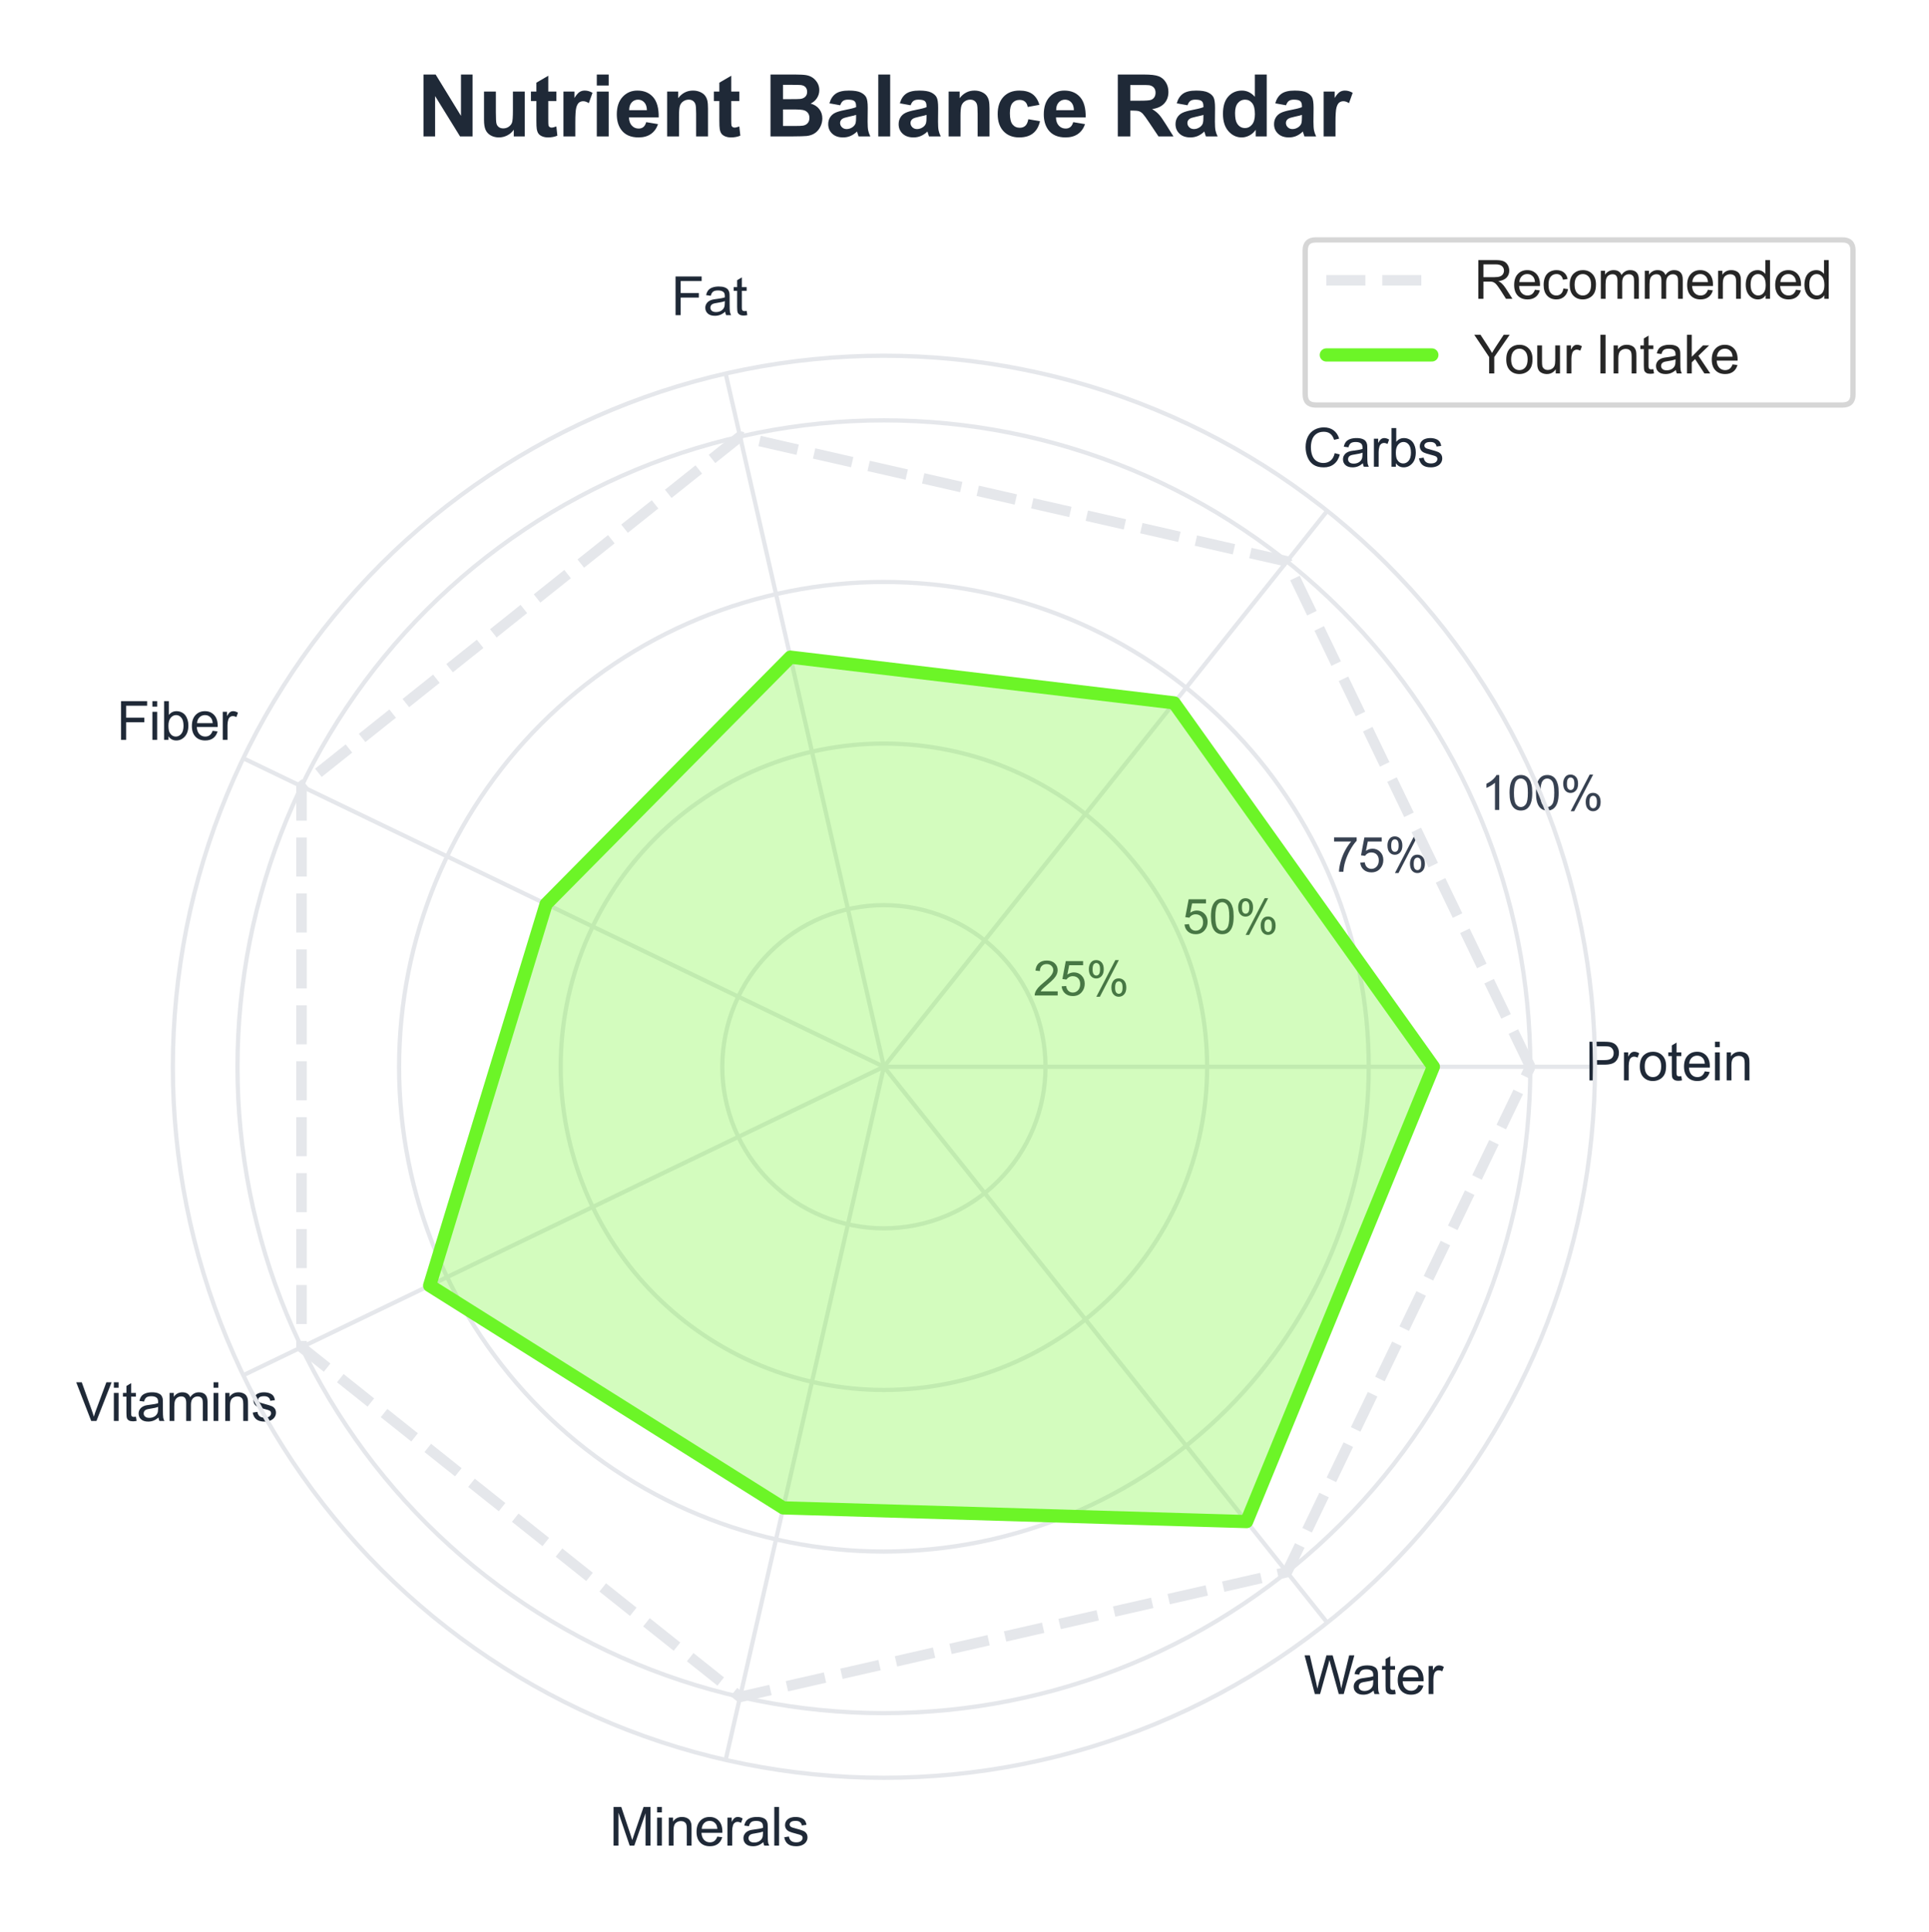 <?xml version="1.0" encoding="utf-8" standalone="no"?>
<!DOCTYPE svg PUBLIC "-//W3C//DTD SVG 1.1//EN"
  "http://www.w3.org/Graphics/SVG/1.1/DTD/svg11.dtd">
<svg xmlns:xlink="http://www.w3.org/1999/xlink" viewBox="0 0 365.542 366.145" xmlns="http://www.w3.org/2000/svg" version="1.1">
 <defs>
  <style type="text/css">*{stroke-linejoin: round; stroke-linecap: butt}</style>
 </defs>
 <g id="figure_1">
  <g id="patch_1">
   <path d="M 0 366.145 
L 365.542 366.145 
L 365.542 0 
L 0 0 
z
" style="fill: #ffffff"/>
  </g>
  <g id="axes_1">
   <g id="patch_2">
    <path d="M 302.244 202.157 
C 302.244 184.462 298.759 166.94 291.987 150.592 
C 285.216 134.244 275.29 119.39 262.778 106.878 
C 250.266 94.366 235.411 84.44 219.064 77.669 
C 202.716 70.897 185.194 67.412 167.499 67.412 
C 149.804 67.412 132.282 70.897 115.934 77.669 
C 99.587 84.44 84.732 94.366 72.22 106.878 
C 59.708 119.39 49.782 134.244 43.011 150.592 
C 36.239 166.94 32.754 184.462 32.754 202.157 
C 32.754 219.851 36.239 237.374 43.011 253.721 
C 49.782 270.069 59.708 284.924 72.22 297.436 
C 84.732 309.948 99.587 319.873 115.934 326.645 
C 132.282 333.416 149.804 336.902 167.499 336.902 
C 185.194 336.902 202.716 333.416 219.064 326.645 
C 235.411 319.873 250.266 309.948 262.778 297.436 
C 275.29 284.924 285.216 270.069 291.987 253.721 
C 298.759 237.374 302.244 219.851 302.244 202.157 
M 167.499 202.157 
C 167.499 202.157 167.499 202.157 167.499 202.157 
C 167.499 202.157 167.499 202.157 167.499 202.157 
C 167.499 202.157 167.499 202.157 167.499 202.157 
C 167.499 202.157 167.499 202.157 167.499 202.157 
C 167.499 202.157 167.499 202.157 167.499 202.157 
C 167.499 202.157 167.499 202.157 167.499 202.157 
C 167.499 202.157 167.499 202.157 167.499 202.157 
C 167.499 202.157 167.499 202.157 167.499 202.157 
C 167.499 202.157 167.499 202.157 167.499 202.157 
C 167.499 202.157 167.499 202.157 167.499 202.157 
C 167.499 202.157 167.499 202.157 167.499 202.157 
C 167.499 202.157 167.499 202.157 167.499 202.157 
C 167.499 202.157 167.499 202.157 167.499 202.157 
C 167.499 202.157 167.499 202.157 167.499 202.157 
C 167.499 202.157 167.499 202.157 167.499 202.157 
C 167.499 202.157 167.499 202.157 167.499 202.157 
z
" style="fill: #ffffff"/>
   </g>
   <g id="matplotlib.axis_1">
    <g id="xtick_1">
     <g id="line2d_1">
      <path d="M 167.499 202.157 
L 302.244 202.157 
" clip-path="url(#p155fef2781)" style="fill: none; stroke: #e5e7eb; stroke-width: 0.8; stroke-linecap: round"/>
     </g>
     <g id="text_1">
      <!-- Protein -->
      <g style="fill: #1f2937" transform="translate(300.403 204.742) scale(0.1 -0.1)">
       <defs>
        <path id="ArialMT-50" d="M 494 0 
L 494 4581 
L 2222 4581 
Q 2678 4581 2919 4538 
Q 3256 4481 3484 4323 
Q 3713 4166 3852 3881 
Q 3991 3597 3991 3256 
Q 3991 2672 3619 2267 
Q 3247 1863 2275 1863 
L 1100 1863 
L 1100 0 
L 494 0 
z
M 1100 2403 
L 2284 2403 
Q 2872 2403 3119 2622 
Q 3366 2841 3366 3238 
Q 3366 3525 3220 3729 
Q 3075 3934 2838 4000 
Q 2684 4041 2272 4041 
L 1100 4041 
L 1100 2403 
z
" transform="scale(0.016)"/>
        <path id="ArialMT-72" d="M 416 0 
L 416 3319 
L 922 3319 
L 922 2816 
Q 1116 3169 1280 3281 
Q 1444 3394 1641 3394 
Q 1925 3394 2219 3213 
L 2025 2691 
Q 1819 2813 1613 2813 
Q 1428 2813 1281 2702 
Q 1134 2591 1072 2394 
Q 978 2094 978 1738 
L 978 0 
L 416 0 
z
" transform="scale(0.016)"/>
        <path id="ArialMT-6f" d="M 213 1659 
Q 213 2581 725 3025 
Q 1153 3394 1769 3394 
Q 2453 3394 2887 2945 
Q 3322 2497 3322 1706 
Q 3322 1066 3130 698 
Q 2938 331 2570 128 
Q 2203 -75 1769 -75 
Q 1072 -75 642 372 
Q 213 819 213 1659 
z
M 791 1659 
Q 791 1022 1069 705 
Q 1347 388 1769 388 
Q 2188 388 2466 706 
Q 2744 1025 2744 1678 
Q 2744 2294 2464 2611 
Q 2184 2928 1769 2928 
Q 1347 2928 1069 2612 
Q 791 2297 791 1659 
z
" transform="scale(0.016)"/>
        <path id="ArialMT-74" d="M 1650 503 
L 1731 6 
Q 1494 -44 1306 -44 
Q 1000 -44 831 53 
Q 663 150 594 308 
Q 525 466 525 972 
L 525 2881 
L 113 2881 
L 113 3319 
L 525 3319 
L 525 4141 
L 1084 4478 
L 1084 3319 
L 1650 3319 
L 1650 2881 
L 1084 2881 
L 1084 941 
Q 1084 700 1114 631 
Q 1144 563 1211 522 
Q 1278 481 1403 481 
Q 1497 481 1650 503 
z
" transform="scale(0.016)"/>
        <path id="ArialMT-65" d="M 2694 1069 
L 3275 997 
Q 3138 488 2766 206 
Q 2394 -75 1816 -75 
Q 1088 -75 661 373 
Q 234 822 234 1631 
Q 234 2469 665 2931 
Q 1097 3394 1784 3394 
Q 2450 3394 2872 2941 
Q 3294 2488 3294 1666 
Q 3294 1616 3291 1516 
L 816 1516 
Q 847 969 1125 678 
Q 1403 388 1819 388 
Q 2128 388 2347 550 
Q 2566 713 2694 1069 
z
M 847 1978 
L 2700 1978 
Q 2663 2397 2488 2606 
Q 2219 2931 1791 2931 
Q 1403 2931 1139 2672 
Q 875 2413 847 1978 
z
" transform="scale(0.016)"/>
        <path id="ArialMT-69" d="M 425 3934 
L 425 4581 
L 988 4581 
L 988 3934 
L 425 3934 
z
M 425 0 
L 425 3319 
L 988 3319 
L 988 0 
L 425 0 
z
" transform="scale(0.016)"/>
        <path id="ArialMT-6e" d="M 422 0 
L 422 3319 
L 928 3319 
L 928 2847 
Q 1294 3394 1984 3394 
Q 2284 3394 2536 3286 
Q 2788 3178 2913 3003 
Q 3038 2828 3088 2588 
Q 3119 2431 3119 2041 
L 3119 0 
L 2556 0 
L 2556 2019 
Q 2556 2363 2490 2533 
Q 2425 2703 2258 2804 
Q 2091 2906 1866 2906 
Q 1506 2906 1245 2678 
Q 984 2450 984 1813 
L 984 0 
L 422 0 
z
" transform="scale(0.016)"/>
       </defs>
       <use xlink:href="#ArialMT-50"/>
       <use xlink:href="#ArialMT-72" transform="translate(66.699 0)"/>
       <use xlink:href="#ArialMT-6f" transform="translate(100 0)"/>
       <use xlink:href="#ArialMT-74" transform="translate(155.615 0)"/>
       <use xlink:href="#ArialMT-65" transform="translate(183.398 0)"/>
       <use xlink:href="#ArialMT-69" transform="translate(239.014 0)"/>
       <use xlink:href="#ArialMT-6e" transform="translate(261.23 0)"/>
      </g>
     </g>
    </g>
    <g id="xtick_2">
     <g id="line2d_2">
      <path d="M 167.499 202.157 
L 251.511 96.809 
" clip-path="url(#p155fef2781)" style="fill: none; stroke: #e5e7eb; stroke-width: 0.8; stroke-linecap: round"/>
     </g>
     <g id="text_2">
      <!-- Carbs -->
      <g style="fill: #1f2937" transform="translate(246.903 88.448) scale(0.1 -0.1)">
       <defs>
        <path id="ArialMT-43" d="M 3763 1606 
L 4369 1453 
Q 4178 706 3683 314 
Q 3188 -78 2472 -78 
Q 1731 -78 1267 223 
Q 803 525 561 1097 
Q 319 1669 319 2325 
Q 319 3041 592 3573 
Q 866 4106 1370 4382 
Q 1875 4659 2481 4659 
Q 3169 4659 3637 4309 
Q 4106 3959 4291 3325 
L 3694 3184 
Q 3534 3684 3231 3912 
Q 2928 4141 2469 4141 
Q 1941 4141 1586 3887 
Q 1231 3634 1087 3207 
Q 944 2781 944 2328 
Q 944 1744 1114 1308 
Q 1284 872 1643 656 
Q 2003 441 2422 441 
Q 2931 441 3284 734 
Q 3638 1028 3763 1606 
z
" transform="scale(0.016)"/>
        <path id="ArialMT-61" d="M 2588 409 
Q 2275 144 1986 34 
Q 1697 -75 1366 -75 
Q 819 -75 525 192 
Q 231 459 231 875 
Q 231 1119 342 1320 
Q 453 1522 633 1644 
Q 813 1766 1038 1828 
Q 1203 1872 1538 1913 
Q 2219 1994 2541 2106 
Q 2544 2222 2544 2253 
Q 2544 2597 2384 2738 
Q 2169 2928 1744 2928 
Q 1347 2928 1158 2789 
Q 969 2650 878 2297 
L 328 2372 
Q 403 2725 575 2942 
Q 747 3159 1072 3276 
Q 1397 3394 1825 3394 
Q 2250 3394 2515 3294 
Q 2781 3194 2906 3042 
Q 3031 2891 3081 2659 
Q 3109 2516 3109 2141 
L 3109 1391 
Q 3109 606 3145 398 
Q 3181 191 3288 0 
L 2700 0 
Q 2613 175 2588 409 
z
M 2541 1666 
Q 2234 1541 1622 1453 
Q 1275 1403 1131 1340 
Q 988 1278 909 1158 
Q 831 1038 831 891 
Q 831 666 1001 516 
Q 1172 366 1500 366 
Q 1825 366 2078 508 
Q 2331 650 2450 897 
Q 2541 1088 2541 1459 
L 2541 1666 
z
" transform="scale(0.016)"/>
        <path id="ArialMT-62" d="M 941 0 
L 419 0 
L 419 4581 
L 981 4581 
L 981 2947 
Q 1338 3394 1891 3394 
Q 2197 3394 2470 3270 
Q 2744 3147 2920 2923 
Q 3097 2700 3197 2384 
Q 3297 2069 3297 1709 
Q 3297 856 2875 390 
Q 2453 -75 1863 -75 
Q 1275 -75 941 416 
L 941 0 
z
M 934 1684 
Q 934 1088 1097 822 
Q 1363 388 1816 388 
Q 2184 388 2453 708 
Q 2722 1028 2722 1663 
Q 2722 2313 2464 2622 
Q 2206 2931 1841 2931 
Q 1472 2931 1203 2611 
Q 934 2291 934 1684 
z
" transform="scale(0.016)"/>
        <path id="ArialMT-73" d="M 197 991 
L 753 1078 
Q 800 744 1014 566 
Q 1228 388 1613 388 
Q 2000 388 2187 545 
Q 2375 703 2375 916 
Q 2375 1106 2209 1216 
Q 2094 1291 1634 1406 
Q 1016 1563 777 1677 
Q 538 1791 414 1992 
Q 291 2194 291 2438 
Q 291 2659 392 2848 
Q 494 3038 669 3163 
Q 800 3259 1026 3326 
Q 1253 3394 1513 3394 
Q 1903 3394 2198 3281 
Q 2494 3169 2634 2976 
Q 2775 2784 2828 2463 
L 2278 2388 
Q 2241 2644 2061 2787 
Q 1881 2931 1553 2931 
Q 1166 2931 1000 2803 
Q 834 2675 834 2503 
Q 834 2394 903 2306 
Q 972 2216 1119 2156 
Q 1203 2125 1616 2013 
Q 2213 1853 2448 1751 
Q 2684 1650 2818 1456 
Q 2953 1263 2953 975 
Q 2953 694 2789 445 
Q 2625 197 2315 61 
Q 2006 -75 1616 -75 
Q 969 -75 630 194 
Q 291 463 197 991 
z
" transform="scale(0.016)"/>
       </defs>
       <use xlink:href="#ArialMT-43"/>
       <use xlink:href="#ArialMT-61" transform="translate(72.217 0)"/>
       <use xlink:href="#ArialMT-72" transform="translate(127.832 0)"/>
       <use xlink:href="#ArialMT-62" transform="translate(161.133 0)"/>
       <use xlink:href="#ArialMT-73" transform="translate(216.748 0)"/>
      </g>
     </g>
    </g>
    <g id="xtick_3">
     <g id="line2d_3">
      <path d="M 167.499 202.157 
L 137.515 70.79 
" clip-path="url(#p155fef2781)" style="fill: none; stroke: #e5e7eb; stroke-width: 0.8; stroke-linecap: round"/>
     </g>
     <g id="text_3">
      <!-- Fat -->
      <g style="fill: #1f2937" transform="translate(127.177 59.726) scale(0.1 -0.1)">
       <defs>
        <path id="ArialMT-46" d="M 525 0 
L 525 4581 
L 3616 4581 
L 3616 4041 
L 1131 4041 
L 1131 2622 
L 3281 2622 
L 3281 2081 
L 1131 2081 
L 1131 0 
L 525 0 
z
" transform="scale(0.016)"/>
       </defs>
       <use xlink:href="#ArialMT-46"/>
       <use xlink:href="#ArialMT-61" transform="translate(61.084 0)"/>
       <use xlink:href="#ArialMT-74" transform="translate(116.699 0)"/>
      </g>
     </g>
    </g>
    <g id="xtick_4">
     <g id="line2d_4">
      <path d="M 167.499 202.157 
L 46.098 143.693 
" clip-path="url(#p155fef2781)" style="fill: none; stroke: #e5e7eb; stroke-width: 0.8; stroke-linecap: round"/>
     </g>
     <g id="text_4">
      <!-- Fiber -->
      <g style="fill: #1f2937" transform="translate(22.094 140.204) scale(0.1 -0.1)">
       <use xlink:href="#ArialMT-46"/>
       <use xlink:href="#ArialMT-69" transform="translate(61.084 0)"/>
       <use xlink:href="#ArialMT-62" transform="translate(83.301 0)"/>
       <use xlink:href="#ArialMT-65" transform="translate(138.916 0)"/>
       <use xlink:href="#ArialMT-72" transform="translate(194.531 0)"/>
      </g>
     </g>
    </g>
    <g id="xtick_5">
     <g id="line2d_5">
      <path d="M 167.499 202.157 
L 46.098 260.62 
" clip-path="url(#p155fef2781)" style="fill: none; stroke: #e5e7eb; stroke-width: 0.8; stroke-linecap: round"/>
     </g>
     <g id="text_5">
      <!-- Vitamins -->
      <g style="fill: #1f2937" transform="translate(14.4 269.28) scale(0.1 -0.1)">
       <defs>
        <path id="ArialMT-56" d="M 1803 0 
L 28 4581 
L 684 4581 
L 1875 1253 
Q 2019 853 2116 503 
Q 2222 878 2363 1253 
L 3600 4581 
L 4219 4581 
L 2425 0 
L 1803 0 
z
" transform="scale(0.016)"/>
        <path id="ArialMT-6d" d="M 422 0 
L 422 3319 
L 925 3319 
L 925 2853 
Q 1081 3097 1340 3245 
Q 1600 3394 1931 3394 
Q 2300 3394 2536 3241 
Q 2772 3088 2869 2813 
Q 3263 3394 3894 3394 
Q 4388 3394 4653 3120 
Q 4919 2847 4919 2278 
L 4919 0 
L 4359 0 
L 4359 2091 
Q 4359 2428 4304 2576 
Q 4250 2725 4106 2815 
Q 3963 2906 3769 2906 
Q 3419 2906 3187 2673 
Q 2956 2441 2956 1928 
L 2956 0 
L 2394 0 
L 2394 2156 
Q 2394 2531 2256 2718 
Q 2119 2906 1806 2906 
Q 1569 2906 1367 2781 
Q 1166 2656 1075 2415 
Q 984 2175 984 1722 
L 984 0 
L 422 0 
z
" transform="scale(0.016)"/>
       </defs>
       <use xlink:href="#ArialMT-56"/>
       <use xlink:href="#ArialMT-69" transform="translate(64.949 0)"/>
       <use xlink:href="#ArialMT-74" transform="translate(87.166 0)"/>
       <use xlink:href="#ArialMT-61" transform="translate(114.949 0)"/>
       <use xlink:href="#ArialMT-6d" transform="translate(170.564 0)"/>
       <use xlink:href="#ArialMT-69" transform="translate(253.865 0)"/>
       <use xlink:href="#ArialMT-6e" transform="translate(276.082 0)"/>
       <use xlink:href="#ArialMT-73" transform="translate(331.697 0)"/>
      </g>
     </g>
    </g>
    <g id="xtick_6">
     <g id="line2d_6">
      <path d="M 167.499 202.157 
L 137.515 333.523 
" clip-path="url(#p155fef2781)" style="fill: none; stroke: #e5e7eb; stroke-width: 0.8; stroke-linecap: round"/>
     </g>
     <g id="text_6">
      <!-- Minerals -->
      <g style="fill: #1f2937" transform="translate(115.507 349.758) scale(0.1 -0.1)">
       <defs>
        <path id="ArialMT-4d" d="M 475 0 
L 475 4581 
L 1388 4581 
L 2472 1338 
Q 2622 884 2691 659 
Q 2769 909 2934 1394 
L 4031 4581 
L 4847 4581 
L 4847 0 
L 4263 0 
L 4263 3834 
L 2931 0 
L 2384 0 
L 1059 3900 
L 1059 0 
L 475 0 
z
" transform="scale(0.016)"/>
        <path id="ArialMT-6c" d="M 409 0 
L 409 4581 
L 972 4581 
L 972 0 
L 409 0 
z
" transform="scale(0.016)"/>
       </defs>
       <use xlink:href="#ArialMT-4d"/>
       <use xlink:href="#ArialMT-69" transform="translate(83.301 0)"/>
       <use xlink:href="#ArialMT-6e" transform="translate(105.518 0)"/>
       <use xlink:href="#ArialMT-65" transform="translate(161.133 0)"/>
       <use xlink:href="#ArialMT-72" transform="translate(216.748 0)"/>
       <use xlink:href="#ArialMT-61" transform="translate(250.049 0)"/>
       <use xlink:href="#ArialMT-6c" transform="translate(305.664 0)"/>
       <use xlink:href="#ArialMT-73" transform="translate(327.881 0)"/>
      </g>
     </g>
    </g>
    <g id="xtick_7">
     <g id="line2d_7">
      <path d="M 167.499 202.157 
L 251.511 307.505 
" clip-path="url(#p155fef2781)" style="fill: none; stroke: #e5e7eb; stroke-width: 0.8; stroke-linecap: round"/>
     </g>
     <g id="text_7">
      <!-- Water -->
      <g style="fill: #1f2937" transform="translate(247.093 321.035) scale(0.1 -0.1)">
       <defs>
        <path id="ArialMT-57" d="M 1294 0 
L 78 4581 
L 700 4581 
L 1397 1578 
Q 1509 1106 1591 641 
Q 1766 1375 1797 1488 
L 2669 4581 
L 3400 4581 
L 4056 2263 
Q 4303 1400 4413 641 
Q 4500 1075 4641 1638 
L 5359 4581 
L 5969 4581 
L 4713 0 
L 4128 0 
L 3163 3491 
Q 3041 3928 3019 4028 
Q 2947 3713 2884 3491 
L 1913 0 
L 1294 0 
z
" transform="scale(0.016)"/>
       </defs>
       <use xlink:href="#ArialMT-57"/>
       <use xlink:href="#ArialMT-61" transform="translate(90.635 0)"/>
       <use xlink:href="#ArialMT-74" transform="translate(146.25 0)"/>
       <use xlink:href="#ArialMT-65" transform="translate(174.033 0)"/>
       <use xlink:href="#ArialMT-72" transform="translate(229.648 0)"/>
      </g>
     </g>
    </g>
   </g>
   <g id="matplotlib.axis_2">
    <g id="ytick_1">
     <g id="line2d_8">
      <path d="M 198.123 202.157 
C 198.123 198.135 197.331 194.153 195.792 190.437 
C 194.253 186.722 191.997 183.346 189.153 180.502 
C 186.31 177.659 182.934 175.403 179.218 173.864 
C 175.503 172.325 171.52 171.533 167.499 171.533 
C 163.478 171.533 159.495 172.325 155.78 173.864 
C 152.064 175.403 148.688 177.659 145.845 180.502 
C 143.001 183.346 140.745 186.722 139.206 190.437 
C 137.667 194.153 136.875 198.135 136.875 202.157 
C 136.875 206.178 137.667 210.161 139.206 213.876 
C 140.745 217.591 143.001 220.967 145.845 223.811 
C 148.688 226.655 152.064 228.911 155.78 230.449 
C 159.495 231.988 163.478 232.781 167.499 232.781 
C 171.52 232.781 175.503 231.988 179.218 230.449 
C 182.934 228.911 186.31 226.655 189.153 223.811 
C 191.997 220.967 194.253 217.591 195.792 213.876 
C 197.331 210.161 198.123 206.178 198.123 202.157 
" clip-path="url(#p155fef2781)" style="fill: none; stroke: #e5e7eb; stroke-width: 0.8; stroke-linecap: round"/>
     </g>
     <g id="text_8">
      <!-- 25% -->
      <g style="fill: #374151" transform="translate(195.792 188.649) scale(0.09 -0.09)">
       <defs>
        <path id="ArialMT-32" d="M 3222 541 
L 3222 0 
L 194 0 
Q 188 203 259 391 
Q 375 700 629 1000 
Q 884 1300 1366 1694 
Q 2113 2306 2375 2664 
Q 2638 3022 2638 3341 
Q 2638 3675 2398 3904 
Q 2159 4134 1775 4134 
Q 1369 4134 1125 3890 
Q 881 3647 878 3216 
L 300 3275 
Q 359 3922 746 4261 
Q 1134 4600 1788 4600 
Q 2447 4600 2831 4234 
Q 3216 3869 3216 3328 
Q 3216 3053 3103 2787 
Q 2991 2522 2730 2228 
Q 2469 1934 1863 1422 
Q 1356 997 1212 845 
Q 1069 694 975 541 
L 3222 541 
z
" transform="scale(0.016)"/>
        <path id="ArialMT-35" d="M 266 1200 
L 856 1250 
Q 922 819 1161 601 
Q 1400 384 1738 384 
Q 2144 384 2425 690 
Q 2706 997 2706 1503 
Q 2706 1984 2436 2262 
Q 2166 2541 1728 2541 
Q 1456 2541 1237 2417 
Q 1019 2294 894 2097 
L 366 2166 
L 809 4519 
L 3088 4519 
L 3088 3981 
L 1259 3981 
L 1013 2750 
Q 1425 3038 1878 3038 
Q 2478 3038 2890 2622 
Q 3303 2206 3303 1553 
Q 3303 931 2941 478 
Q 2500 -78 1738 -78 
Q 1113 -78 717 272 
Q 322 622 266 1200 
z
" transform="scale(0.016)"/>
        <path id="ArialMT-25" d="M 372 3481 
Q 372 3972 619 4315 
Q 866 4659 1334 4659 
Q 1766 4659 2048 4351 
Q 2331 4044 2331 3447 
Q 2331 2866 2045 2552 
Q 1759 2238 1341 2238 
Q 925 2238 648 2547 
Q 372 2856 372 3481 
z
M 1350 4272 
Q 1141 4272 1002 4090 
Q 863 3909 863 3425 
Q 863 2984 1003 2804 
Q 1144 2625 1350 2625 
Q 1563 2625 1702 2806 
Q 1841 2988 1841 3469 
Q 1841 3913 1700 4092 
Q 1559 4272 1350 4272 
z
M 1353 -169 
L 3859 4659 
L 4316 4659 
L 1819 -169 
L 1353 -169 
z
M 3334 1075 
Q 3334 1569 3581 1911 
Q 3828 2253 4300 2253 
Q 4731 2253 5014 1945 
Q 5297 1638 5297 1041 
Q 5297 459 5011 145 
Q 4725 -169 4303 -169 
Q 3888 -169 3611 142 
Q 3334 453 3334 1075 
z
M 4316 1866 
Q 4103 1866 3964 1684 
Q 3825 1503 3825 1019 
Q 3825 581 3965 400 
Q 4106 219 4313 219 
Q 4528 219 4667 400 
Q 4806 581 4806 1063 
Q 4806 1506 4665 1686 
Q 4525 1866 4316 1866 
z
" transform="scale(0.016)"/>
       </defs>
       <use xlink:href="#ArialMT-32"/>
       <use xlink:href="#ArialMT-35" transform="translate(55.615 0)"/>
       <use xlink:href="#ArialMT-25" transform="translate(111.23 0)"/>
      </g>
     </g>
    </g>
    <g id="ytick_2">
     <g id="line2d_9">
      <path d="M 228.747 202.157 
C 228.747 194.114 227.162 186.149 224.085 178.718 
C 221.007 171.287 216.495 164.535 210.808 158.848 
C 205.12 153.161 198.368 148.649 190.937 145.571 
C 183.507 142.493 175.542 140.909 167.499 140.909 
C 159.456 140.909 151.491 142.493 144.06 145.571 
C 136.63 148.649 129.878 153.161 124.19 158.848 
C 118.503 164.535 113.991 171.287 110.913 178.718 
C 107.836 186.149 106.251 194.114 106.251 202.157 
C 106.251 210.2 107.836 218.164 110.913 225.595 
C 113.991 233.026 118.503 239.778 124.19 245.465 
C 129.878 251.153 136.63 255.664 144.06 258.742 
C 151.491 261.82 159.456 263.404 167.499 263.404 
C 175.542 263.404 183.507 261.82 190.937 258.742 
C 198.368 255.664 205.12 251.153 210.808 245.465 
C 216.495 239.778 221.007 233.026 224.085 225.595 
C 227.162 218.164 228.747 210.2 228.747 202.157 
" clip-path="url(#p155fef2781)" style="fill: none; stroke: #e5e7eb; stroke-width: 0.8; stroke-linecap: round"/>
     </g>
     <g id="text_9">
      <!-- 50% -->
      <g style="fill: #374151" transform="translate(224.085 176.929) scale(0.09 -0.09)">
       <defs>
        <path id="ArialMT-30" d="M 266 2259 
Q 266 3072 433 3567 
Q 600 4063 929 4331 
Q 1259 4600 1759 4600 
Q 2128 4600 2406 4451 
Q 2684 4303 2865 4023 
Q 3047 3744 3150 3342 
Q 3253 2941 3253 2259 
Q 3253 1453 3087 958 
Q 2922 463 2592 192 
Q 2263 -78 1759 -78 
Q 1097 -78 719 397 
Q 266 969 266 2259 
z
M 844 2259 
Q 844 1131 1108 757 
Q 1372 384 1759 384 
Q 2147 384 2411 759 
Q 2675 1134 2675 2259 
Q 2675 3391 2411 3762 
Q 2147 4134 1753 4134 
Q 1366 4134 1134 3806 
Q 844 3388 844 2259 
z
" transform="scale(0.016)"/>
       </defs>
       <use xlink:href="#ArialMT-35"/>
       <use xlink:href="#ArialMT-30" transform="translate(55.615 0)"/>
       <use xlink:href="#ArialMT-25" transform="translate(111.23 0)"/>
      </g>
     </g>
    </g>
    <g id="ytick_3">
     <g id="line2d_10">
      <path d="M 259.371 202.157 
C 259.371 190.092 256.994 178.145 252.377 166.999 
C 247.76 155.853 240.993 145.725 232.462 137.194 
C 223.931 128.663 213.803 121.895 202.657 117.278 
C 191.511 112.662 179.563 110.285 167.499 110.285 
C 155.435 110.285 143.487 112.662 132.341 117.278 
C 121.195 121.895 111.067 128.663 102.536 137.194 
C 94.005 145.725 87.238 155.853 82.621 166.999 
C 78.004 178.145 75.627 190.092 75.627 202.157 
C 75.627 214.221 78.004 226.168 82.621 237.314 
C 87.238 248.461 94.005 258.589 102.536 267.12 
C 111.067 275.651 121.195 282.418 132.341 287.035 
C 143.487 291.652 155.435 294.028 167.499 294.028 
C 179.563 294.028 191.511 291.652 202.657 287.035 
C 213.803 282.418 223.931 275.651 232.462 267.12 
C 240.993 258.589 247.76 248.461 252.377 237.314 
C 256.994 226.168 259.371 214.221 259.371 202.157 
" clip-path="url(#p155fef2781)" style="fill: none; stroke: #e5e7eb; stroke-width: 0.8; stroke-linecap: round"/>
     </g>
     <g id="text_10">
      <!-- 75% -->
      <g style="fill: #374151" transform="translate(252.377 165.21) scale(0.09 -0.09)">
       <defs>
        <path id="ArialMT-37" d="M 303 3981 
L 303 4522 
L 3269 4522 
L 3269 4084 
Q 2831 3619 2401 2847 
Q 1972 2075 1738 1259 
Q 1569 684 1522 0 
L 944 0 
Q 953 541 1156 1306 
Q 1359 2072 1739 2783 
Q 2119 3494 2547 3981 
L 303 3981 
z
" transform="scale(0.016)"/>
       </defs>
       <use xlink:href="#ArialMT-37"/>
       <use xlink:href="#ArialMT-35" transform="translate(55.615 0)"/>
       <use xlink:href="#ArialMT-25" transform="translate(111.23 0)"/>
      </g>
     </g>
    </g>
    <g id="ytick_4">
     <g id="line2d_11">
      <path d="M 289.994 202.157 
C 289.994 186.071 286.826 170.141 280.67 155.28 
C 274.514 140.418 265.491 126.914 254.116 115.539 
C 242.742 104.165 229.237 95.141 214.376 88.986 
C 199.514 82.83 183.585 79.661 167.499 79.661 
C 151.413 79.661 135.483 82.83 120.622 88.986 
C 105.761 95.141 92.256 104.165 80.882 115.539 
C 69.507 126.914 60.484 140.418 54.328 155.28 
C 48.172 170.141 45.004 186.071 45.004 202.157 
C 45.004 218.243 48.172 234.172 54.328 249.034 
C 60.484 263.895 69.507 277.4 80.882 288.774 
C 92.256 300.149 105.761 309.172 120.622 315.328 
C 135.483 321.484 151.413 324.652 167.499 324.652 
C 183.585 324.652 199.514 321.484 214.376 315.328 
C 229.237 309.172 242.742 300.149 254.116 288.774 
C 265.491 277.4 274.514 263.895 280.67 249.034 
C 286.826 234.172 289.994 218.243 289.994 202.157 
" clip-path="url(#p155fef2781)" style="fill: none; stroke: #e5e7eb; stroke-width: 0.8; stroke-linecap: round"/>
     </g>
     <g id="text_11">
      <!-- 100% -->
      <g style="fill: #374151" transform="translate(280.67 153.491) scale(0.09 -0.09)">
       <defs>
        <path id="ArialMT-31" d="M 2384 0 
L 1822 0 
L 1822 3584 
Q 1619 3391 1289 3197 
Q 959 3003 697 2906 
L 697 3450 
Q 1169 3672 1522 3987 
Q 1875 4303 2022 4600 
L 2384 4600 
L 2384 0 
z
" transform="scale(0.016)"/>
       </defs>
       <use xlink:href="#ArialMT-31"/>
       <use xlink:href="#ArialMT-30" transform="translate(55.615 0)"/>
       <use xlink:href="#ArialMT-30" transform="translate(111.23 0)"/>
       <use xlink:href="#ArialMT-25" transform="translate(166.846 0)"/>
      </g>
     </g>
    </g>
   </g>
   <g id="patch_3">
    <path d="M 271.62 202.157 
L 222.489 133.202 
L 149.781 124.531 
L 103.488 171.33 
L 81.415 243.613 
L 148.419 285.754 
L 236.236 288.35 
z
" clip-path="url(#p155fef2781)" style="fill: #6cf527; opacity: 0.3; stroke: #6cf527; stroke-linejoin: miter"/>
   </g>
   <g id="line2d_12">
    <path d="M 289.994 202.157 
L 243.874 106.386 
L 140.241 82.732 
L 57.134 149.008 
L 57.134 255.305 
L 140.241 321.581 
L 243.874 297.928 
L 289.994 202.157 
" clip-path="url(#p155fef2781)" style="fill: none; stroke-dasharray: 7.4,3.2; stroke-dashoffset: 0; stroke: #e5e7eb; stroke-width: 2"/>
   </g>
   <g id="line2d_13">
    <path d="M 271.62 202.157 
L 222.489 133.202 
L 149.781 124.531 
L 103.488 171.33 
L 81.415 243.613 
L 148.419 285.754 
L 236.236 288.35 
L 271.62 202.157 
" clip-path="url(#p155fef2781)" style="fill: none; stroke: #6cf527; stroke-width: 2.5; stroke-linecap: round"/>
   </g>
   <g id="patch_4">
    <path d="M 302.244 202.157 
C 302.244 184.462 298.759 166.94 291.987 150.592 
C 285.216 134.244 275.29 119.39 262.778 106.878 
C 250.266 94.366 235.411 84.44 219.064 77.669 
C 202.716 70.897 185.194 67.412 167.499 67.412 
C 149.804 67.412 132.282 70.897 115.934 77.669 
C 99.587 84.44 84.732 94.366 72.22 106.878 
C 59.708 119.39 49.782 134.244 43.011 150.592 
C 36.239 166.94 32.754 184.462 32.754 202.157 
C 32.754 219.851 36.239 237.374 43.011 253.721 
C 49.782 270.069 59.708 284.924 72.22 297.436 
C 84.732 309.948 99.587 319.873 115.934 326.645 
C 132.282 333.416 149.804 336.902 167.499 336.902 
C 185.194 336.902 202.716 333.416 219.064 326.645 
C 235.411 319.873 250.266 309.948 262.778 297.436 
C 275.29 284.924 285.216 270.069 291.987 253.721 
C 298.759 237.374 302.244 219.851 302.244 202.157 
" style="fill: none; stroke: #e5e7eb; stroke-width: 0.8; stroke-linejoin: miter; stroke-linecap: square"/>
   </g>
   <g id="text_12">
    <!-- Nutrient Balance Radar -->
    <g style="fill: #1f2937" transform="translate(79.035 25.852) scale(0.16 -0.16)">
     <defs>
      <path id="Arial-BoldMT-4e" d="M 475 0 
L 475 4581 
L 1375 4581 
L 3250 1522 
L 3250 4581 
L 4109 4581 
L 4109 0 
L 3181 0 
L 1334 2988 
L 1334 0 
L 475 0 
z
" transform="scale(0.016)"/>
      <path id="Arial-BoldMT-75" d="M 2644 0 
L 2644 497 
Q 2463 231 2167 78 
Q 1872 -75 1544 -75 
Q 1209 -75 943 72 
Q 678 219 559 484 
Q 441 750 441 1219 
L 441 3319 
L 1319 3319 
L 1319 1794 
Q 1319 1094 1367 936 
Q 1416 778 1544 686 
Q 1672 594 1869 594 
Q 2094 594 2272 717 
Q 2450 841 2515 1023 
Q 2581 1206 2581 1919 
L 2581 3319 
L 3459 3319 
L 3459 0 
L 2644 0 
z
" transform="scale(0.016)"/>
      <path id="Arial-BoldMT-74" d="M 1981 3319 
L 1981 2619 
L 1381 2619 
L 1381 1281 
Q 1381 875 1398 808 
Q 1416 741 1477 697 
Q 1538 653 1625 653 
Q 1747 653 1978 738 
L 2053 56 
Q 1747 -75 1359 -75 
Q 1122 -75 931 4 
Q 741 84 652 211 
Q 563 338 528 553 
Q 500 706 500 1172 
L 500 2619 
L 97 2619 
L 97 3319 
L 500 3319 
L 500 3978 
L 1381 4491 
L 1381 3319 
L 1981 3319 
z
" transform="scale(0.016)"/>
      <path id="Arial-BoldMT-72" d="M 1300 0 
L 422 0 
L 422 3319 
L 1238 3319 
L 1238 2847 
Q 1447 3181 1614 3287 
Q 1781 3394 1994 3394 
Q 2294 3394 2572 3228 
L 2300 2463 
Q 2078 2606 1888 2606 
Q 1703 2606 1575 2504 
Q 1447 2403 1373 2137 
Q 1300 1872 1300 1025 
L 1300 0 
z
" transform="scale(0.016)"/>
      <path id="Arial-BoldMT-69" d="M 459 3769 
L 459 4581 
L 1338 4581 
L 1338 3769 
L 459 3769 
z
M 459 0 
L 459 3319 
L 1338 3319 
L 1338 0 
L 459 0 
z
" transform="scale(0.016)"/>
      <path id="Arial-BoldMT-65" d="M 2381 1056 
L 3256 909 
Q 3088 428 2723 176 
Q 2359 -75 1813 -75 
Q 947 -75 531 491 
Q 203 944 203 1634 
Q 203 2459 634 2926 
Q 1066 3394 1725 3394 
Q 2466 3394 2894 2905 
Q 3322 2416 3303 1406 
L 1103 1406 
Q 1113 1016 1316 798 
Q 1519 581 1822 581 
Q 2028 581 2168 693 
Q 2309 806 2381 1056 
z
M 2431 1944 
Q 2422 2325 2234 2523 
Q 2047 2722 1778 2722 
Q 1491 2722 1303 2513 
Q 1116 2303 1119 1944 
L 2431 1944 
z
" transform="scale(0.016)"/>
      <path id="Arial-BoldMT-6e" d="M 3478 0 
L 2600 0 
L 2600 1694 
Q 2600 2231 2544 2389 
Q 2488 2547 2361 2634 
Q 2234 2722 2056 2722 
Q 1828 2722 1647 2597 
Q 1466 2472 1398 2265 
Q 1331 2059 1331 1503 
L 1331 0 
L 453 0 
L 453 3319 
L 1269 3319 
L 1269 2831 
Q 1703 3394 2363 3394 
Q 2653 3394 2893 3289 
Q 3134 3184 3257 3021 
Q 3381 2859 3429 2653 
Q 3478 2447 3478 2063 
L 3478 0 
z
" transform="scale(0.016)"/>
      <path id="Arial-BoldMT-20" transform="scale(0.016)"/>
      <path id="Arial-BoldMT-42" d="M 469 4581 
L 2300 4581 
Q 2844 4581 3111 4536 
Q 3378 4491 3589 4347 
Q 3800 4203 3940 3964 
Q 4081 3725 4081 3428 
Q 4081 3106 3907 2837 
Q 3734 2569 3438 2434 
Q 3856 2313 4081 2019 
Q 4306 1725 4306 1328 
Q 4306 1016 4161 720 
Q 4016 425 3764 248 
Q 3513 72 3144 31 
Q 2913 6 2028 0 
L 469 0 
L 469 4581 
z
M 1394 3819 
L 1394 2759 
L 2000 2759 
Q 2541 2759 2672 2775 
Q 2909 2803 3045 2939 
Q 3181 3075 3181 3297 
Q 3181 3509 3064 3642 
Q 2947 3775 2716 3803 
Q 2578 3819 1925 3819 
L 1394 3819 
z
M 1394 1997 
L 1394 772 
L 2250 772 
Q 2750 772 2884 800 
Q 3091 838 3220 983 
Q 3350 1128 3350 1372 
Q 3350 1578 3250 1722 
Q 3150 1866 2961 1931 
Q 2772 1997 2141 1997 
L 1394 1997 
z
" transform="scale(0.016)"/>
      <path id="Arial-BoldMT-61" d="M 1116 2306 
L 319 2450 
Q 453 2931 781 3162 
Q 1109 3394 1756 3394 
Q 2344 3394 2631 3255 
Q 2919 3116 3036 2902 
Q 3153 2688 3153 2116 
L 3144 1091 
Q 3144 653 3186 445 
Q 3228 238 3344 0 
L 2475 0 
Q 2441 88 2391 259 
Q 2369 338 2359 363 
Q 2134 144 1878 34 
Q 1622 -75 1331 -75 
Q 819 -75 523 203 
Q 228 481 228 906 
Q 228 1188 362 1408 
Q 497 1628 739 1745 
Q 981 1863 1438 1950 
Q 2053 2066 2291 2166 
L 2291 2253 
Q 2291 2506 2166 2614 
Q 2041 2722 1694 2722 
Q 1459 2722 1328 2630 
Q 1197 2538 1116 2306 
z
M 2291 1594 
Q 2122 1538 1756 1459 
Q 1391 1381 1278 1306 
Q 1106 1184 1106 997 
Q 1106 813 1243 678 
Q 1381 544 1594 544 
Q 1831 544 2047 700 
Q 2206 819 2256 991 
Q 2291 1103 2291 1419 
L 2291 1594 
z
" transform="scale(0.016)"/>
      <path id="Arial-BoldMT-6c" d="M 459 0 
L 459 4581 
L 1338 4581 
L 1338 0 
L 459 0 
z
" transform="scale(0.016)"/>
      <path id="Arial-BoldMT-63" d="M 3353 2338 
L 2488 2181 
Q 2444 2441 2289 2572 
Q 2134 2703 1888 2703 
Q 1559 2703 1364 2476 
Q 1169 2250 1169 1719 
Q 1169 1128 1367 884 
Q 1566 641 1900 641 
Q 2150 641 2309 783 
Q 2469 925 2534 1272 
L 3397 1125 
Q 3263 531 2881 228 
Q 2500 -75 1859 -75 
Q 1131 -75 698 384 
Q 266 844 266 1656 
Q 266 2478 700 2936 
Q 1134 3394 1875 3394 
Q 2481 3394 2839 3133 
Q 3197 2872 3353 2338 
z
" transform="scale(0.016)"/>
      <path id="Arial-BoldMT-52" d="M 469 0 
L 469 4581 
L 2416 4581 
Q 3150 4581 3483 4457 
Q 3816 4334 4016 4018 
Q 4216 3703 4216 3297 
Q 4216 2781 3912 2445 
Q 3609 2109 3006 2022 
Q 3306 1847 3501 1637 
Q 3697 1428 4028 894 
L 4588 0 
L 3481 0 
L 2813 997 
Q 2456 1531 2325 1670 
Q 2194 1809 2047 1861 
Q 1900 1913 1581 1913 
L 1394 1913 
L 1394 0 
L 469 0 
z
M 1394 2644 
L 2078 2644 
Q 2744 2644 2909 2700 
Q 3075 2756 3169 2893 
Q 3263 3031 3263 3238 
Q 3263 3469 3139 3611 
Q 3016 3753 2791 3791 
Q 2678 3806 2116 3806 
L 1394 3806 
L 1394 2644 
z
" transform="scale(0.016)"/>
      <path id="Arial-BoldMT-64" d="M 3503 0 
L 2688 0 
L 2688 488 
Q 2484 203 2207 64 
Q 1931 -75 1650 -75 
Q 1078 -75 670 386 
Q 263 847 263 1672 
Q 263 2516 659 2955 
Q 1056 3394 1663 3394 
Q 2219 3394 2625 2931 
L 2625 4581 
L 3503 4581 
L 3503 0 
z
M 1159 1731 
Q 1159 1200 1306 963 
Q 1519 619 1900 619 
Q 2203 619 2415 876 
Q 2628 1134 2628 1647 
Q 2628 2219 2422 2470 
Q 2216 2722 1894 2722 
Q 1581 2722 1370 2473 
Q 1159 2225 1159 1731 
z
" transform="scale(0.016)"/>
     </defs>
     <use xlink:href="#Arial-BoldMT-4e"/>
     <use xlink:href="#Arial-BoldMT-75" transform="translate(72.217 0)"/>
     <use xlink:href="#Arial-BoldMT-74" transform="translate(133.301 0)"/>
     <use xlink:href="#Arial-BoldMT-72" transform="translate(166.602 0)"/>
     <use xlink:href="#Arial-BoldMT-69" transform="translate(205.518 0)"/>
     <use xlink:href="#Arial-BoldMT-65" transform="translate(233.301 0)"/>
     <use xlink:href="#Arial-BoldMT-6e" transform="translate(288.916 0)"/>
     <use xlink:href="#Arial-BoldMT-74" transform="translate(350 0)"/>
     <use xlink:href="#Arial-BoldMT-20" transform="translate(383.301 0)"/>
     <use xlink:href="#Arial-BoldMT-42" transform="translate(411.084 0)"/>
     <use xlink:href="#Arial-BoldMT-61" transform="translate(483.301 0)"/>
     <use xlink:href="#Arial-BoldMT-6c" transform="translate(538.916 0)"/>
     <use xlink:href="#Arial-BoldMT-61" transform="translate(566.699 0)"/>
     <use xlink:href="#Arial-BoldMT-6e" transform="translate(622.314 0)"/>
     <use xlink:href="#Arial-BoldMT-63" transform="translate(683.398 0)"/>
     <use xlink:href="#Arial-BoldMT-65" transform="translate(739.014 0)"/>
     <use xlink:href="#Arial-BoldMT-20" transform="translate(794.629 0)"/>
     <use xlink:href="#Arial-BoldMT-52" transform="translate(822.412 0)"/>
     <use xlink:href="#Arial-BoldMT-61" transform="translate(894.629 0)"/>
     <use xlink:href="#Arial-BoldMT-64" transform="translate(950.244 0)"/>
     <use xlink:href="#Arial-BoldMT-61" transform="translate(1011.328 0)"/>
     <use xlink:href="#Arial-BoldMT-72" transform="translate(1066.943 0)"/>
    </g>
   </g>
   <g id="legend_1">
    <g id="patch_5">
     <path d="M 249.334 76.753 
L 349.142 76.753 
Q 351.142 76.753 351.142 74.753 
L 351.142 47.463 
Q 351.142 45.463 349.142 45.463 
L 249.334 45.463 
Q 247.334 45.463 247.334 47.463 
L 247.334 74.753 
Q 247.334 76.753 249.334 76.753 
z
" style="fill: #ffffff; opacity: 0.8; stroke: #cccccc; stroke-linejoin: miter"/>
    </g>
    <g id="line2d_14">
     <path d="M 251.334 53.121 
L 261.334 53.121 
L 271.334 53.121 
" style="fill: none; stroke-dasharray: 7.4,3.2; stroke-dashoffset: 0; stroke: #e5e7eb; stroke-width: 2"/>
    </g>
    <g id="text_13">
     <!-- Recommended -->
     <g style="fill: #262626" transform="translate(279.334 56.621) scale(0.1 -0.1)">
      <defs>
       <path id="ArialMT-52" d="M 503 0 
L 503 4581 
L 2534 4581 
Q 3147 4581 3465 4457 
Q 3784 4334 3975 4021 
Q 4166 3709 4166 3331 
Q 4166 2844 3850 2509 
Q 3534 2175 2875 2084 
Q 3116 1969 3241 1856 
Q 3506 1613 3744 1247 
L 4541 0 
L 3778 0 
L 3172 953 
Q 2906 1366 2734 1584 
Q 2563 1803 2427 1890 
Q 2291 1978 2150 2013 
Q 2047 2034 1813 2034 
L 1109 2034 
L 1109 0 
L 503 0 
z
M 1109 2559 
L 2413 2559 
Q 2828 2559 3062 2645 
Q 3297 2731 3419 2920 
Q 3541 3109 3541 3331 
Q 3541 3656 3305 3865 
Q 3069 4075 2559 4075 
L 1109 4075 
L 1109 2559 
z
" transform="scale(0.016)"/>
       <path id="ArialMT-63" d="M 2588 1216 
L 3141 1144 
Q 3050 572 2676 248 
Q 2303 -75 1759 -75 
Q 1078 -75 664 370 
Q 250 816 250 1647 
Q 250 2184 428 2587 
Q 606 2991 970 3192 
Q 1334 3394 1763 3394 
Q 2303 3394 2647 3120 
Q 2991 2847 3088 2344 
L 2541 2259 
Q 2463 2594 2264 2762 
Q 2066 2931 1784 2931 
Q 1359 2931 1093 2626 
Q 828 2322 828 1663 
Q 828 994 1084 691 
Q 1341 388 1753 388 
Q 2084 388 2306 591 
Q 2528 794 2588 1216 
z
" transform="scale(0.016)"/>
       <path id="ArialMT-64" d="M 2575 0 
L 2575 419 
Q 2259 -75 1647 -75 
Q 1250 -75 917 144 
Q 584 363 401 755 
Q 219 1147 219 1656 
Q 219 2153 384 2558 
Q 550 2963 881 3178 
Q 1213 3394 1622 3394 
Q 1922 3394 2156 3267 
Q 2391 3141 2538 2938 
L 2538 4581 
L 3097 4581 
L 3097 0 
L 2575 0 
z
M 797 1656 
Q 797 1019 1065 703 
Q 1334 388 1700 388 
Q 2069 388 2326 689 
Q 2584 991 2584 1609 
Q 2584 2291 2321 2609 
Q 2059 2928 1675 2928 
Q 1300 2928 1048 2622 
Q 797 2316 797 1656 
z
" transform="scale(0.016)"/>
      </defs>
      <use xlink:href="#ArialMT-52"/>
      <use xlink:href="#ArialMT-65" transform="translate(72.217 0)"/>
      <use xlink:href="#ArialMT-63" transform="translate(127.832 0)"/>
      <use xlink:href="#ArialMT-6f" transform="translate(177.832 0)"/>
      <use xlink:href="#ArialMT-6d" transform="translate(233.447 0)"/>
      <use xlink:href="#ArialMT-6d" transform="translate(316.748 0)"/>
      <use xlink:href="#ArialMT-65" transform="translate(400.049 0)"/>
      <use xlink:href="#ArialMT-6e" transform="translate(455.664 0)"/>
      <use xlink:href="#ArialMT-64" transform="translate(511.279 0)"/>
      <use xlink:href="#ArialMT-65" transform="translate(566.895 0)"/>
      <use xlink:href="#ArialMT-64" transform="translate(622.51 0)"/>
     </g>
    </g>
    <g id="line2d_15">
     <path d="M 251.334 67.266 
L 261.334 67.266 
L 271.334 67.266 
" style="fill: none; stroke: #6cf527; stroke-width: 2.5; stroke-linecap: round"/>
    </g>
    <g id="text_14">
     <!-- Your Intake -->
     <g style="fill: #262626" transform="translate(279.334 70.766) scale(0.1 -0.1)">
      <defs>
       <path id="ArialMT-59" d="M 1784 0 
L 1784 1941 
L 19 4581 
L 756 4581 
L 1659 3200 
Q 1909 2813 2125 2425 
Q 2331 2784 2625 3234 
L 3513 4581 
L 4219 4581 
L 2391 1941 
L 2391 0 
L 1784 0 
z
" transform="scale(0.016)"/>
       <path id="ArialMT-75" d="M 2597 0 
L 2597 488 
Q 2209 -75 1544 -75 
Q 1250 -75 995 37 
Q 741 150 617 320 
Q 494 491 444 738 
Q 409 903 409 1263 
L 409 3319 
L 972 3319 
L 972 1478 
Q 972 1038 1006 884 
Q 1059 663 1231 536 
Q 1403 409 1656 409 
Q 1909 409 2131 539 
Q 2353 669 2445 892 
Q 2538 1116 2538 1541 
L 2538 3319 
L 3100 3319 
L 3100 0 
L 2597 0 
z
" transform="scale(0.016)"/>
       <path id="ArialMT-20" transform="scale(0.016)"/>
       <path id="ArialMT-49" d="M 597 0 
L 597 4581 
L 1203 4581 
L 1203 0 
L 597 0 
z
" transform="scale(0.016)"/>
       <path id="ArialMT-6b" d="M 425 0 
L 425 4581 
L 988 4581 
L 988 1969 
L 2319 3319 
L 3047 3319 
L 1778 2088 
L 3175 0 
L 2481 0 
L 1384 1697 
L 988 1316 
L 988 0 
L 425 0 
z
" transform="scale(0.016)"/>
      </defs>
      <use xlink:href="#ArialMT-59"/>
      <use xlink:href="#ArialMT-6f" transform="translate(57.574 0)"/>
      <use xlink:href="#ArialMT-75" transform="translate(113.189 0)"/>
      <use xlink:href="#ArialMT-72" transform="translate(168.805 0)"/>
      <use xlink:href="#ArialMT-20" transform="translate(202.105 0)"/>
      <use xlink:href="#ArialMT-49" transform="translate(229.889 0)"/>
      <use xlink:href="#ArialMT-6e" transform="translate(257.672 0)"/>
      <use xlink:href="#ArialMT-74" transform="translate(313.287 0)"/>
      <use xlink:href="#ArialMT-61" transform="translate(341.07 0)"/>
      <use xlink:href="#ArialMT-6b" transform="translate(396.686 0)"/>
      <use xlink:href="#ArialMT-65" transform="translate(446.686 0)"/>
     </g>
    </g>
   </g>
  </g>
 </g>
 <defs>
  <clipPath id="p155fef2781">
   <path d="M 302.244 202.157 
C 302.244 184.462 298.759 166.94 291.987 150.592 
C 285.216 134.244 275.29 119.39 262.778 106.878 
C 250.266 94.366 235.411 84.44 219.064 77.669 
C 202.716 70.897 185.194 67.412 167.499 67.412 
C 149.804 67.412 132.282 70.897 115.934 77.669 
C 99.587 84.44 84.732 94.366 72.22 106.878 
C 59.708 119.39 49.782 134.244 43.011 150.592 
C 36.239 166.94 32.754 184.462 32.754 202.157 
C 32.754 219.851 36.239 237.374 43.011 253.721 
C 49.782 270.069 59.708 284.924 72.22 297.436 
C 84.732 309.948 99.587 319.873 115.934 326.645 
C 132.282 333.416 149.804 336.902 167.499 336.902 
C 185.194 336.902 202.716 333.416 219.064 326.645 
C 235.411 319.873 250.266 309.948 262.778 297.436 
C 275.29 284.924 285.216 270.069 291.987 253.721 
C 298.759 237.374 302.244 219.851 302.244 202.157 
M 167.499 202.157 
C 167.499 202.157 167.499 202.157 167.499 202.157 
C 167.499 202.157 167.499 202.157 167.499 202.157 
C 167.499 202.157 167.499 202.157 167.499 202.157 
C 167.499 202.157 167.499 202.157 167.499 202.157 
C 167.499 202.157 167.499 202.157 167.499 202.157 
C 167.499 202.157 167.499 202.157 167.499 202.157 
C 167.499 202.157 167.499 202.157 167.499 202.157 
C 167.499 202.157 167.499 202.157 167.499 202.157 
C 167.499 202.157 167.499 202.157 167.499 202.157 
C 167.499 202.157 167.499 202.157 167.499 202.157 
C 167.499 202.157 167.499 202.157 167.499 202.157 
C 167.499 202.157 167.499 202.157 167.499 202.157 
C 167.499 202.157 167.499 202.157 167.499 202.157 
C 167.499 202.157 167.499 202.157 167.499 202.157 
C 167.499 202.157 167.499 202.157 167.499 202.157 
C 167.499 202.157 167.499 202.157 167.499 202.157 
z
"/>
  </clipPath>
 </defs>
</svg>
